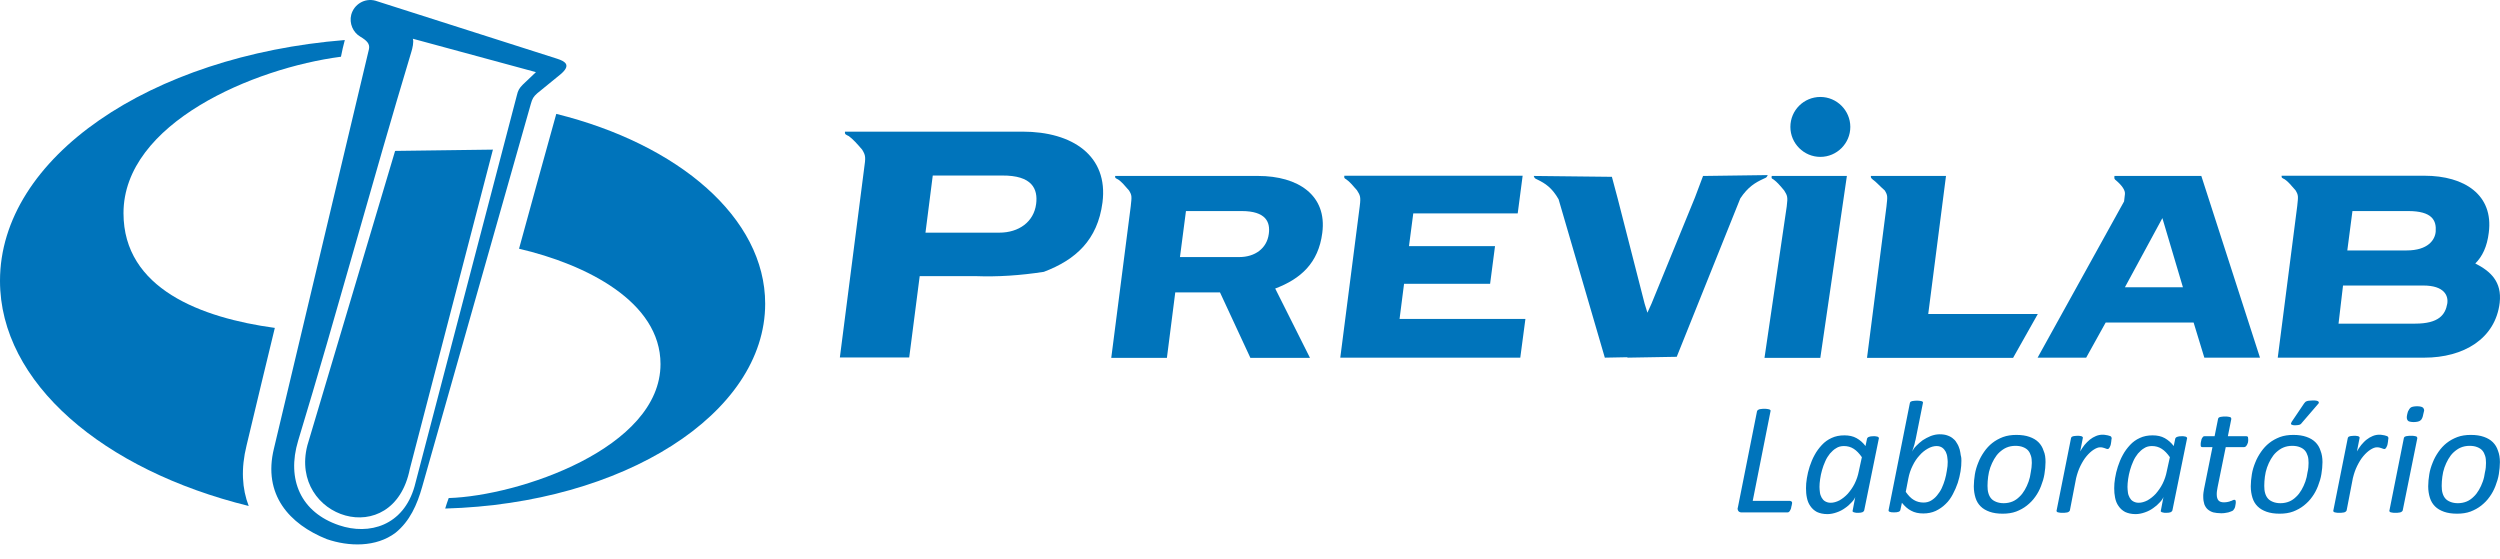 <svg xmlns="http://www.w3.org/2000/svg" width="143" height="32" viewBox="0 0 143 32" fill="none"><path fill-rule="evenodd" clip-rule="evenodd" d="M19.723 2.29C8.594 3.184 0 9.011 0 16.063C0 21.891 5.889 26.886 14.226 28.942C13.847 27.963 13.773 26.812 14.104 25.478C14.704 22.956 15.23 20.776 15.72 18.756C11.508 18.181 7.064 16.516 7.064 12.194C7.064 7.04 14.52 3.894 19.503 3.245C19.564 2.927 19.637 2.608 19.723 2.29Z" fill="#0074BB"></path><path fill-rule="evenodd" clip-rule="evenodd" d="M25.465 29.089C35.651 28.808 43.768 23.678 43.768 17.373C43.768 12.464 38.822 8.252 31.819 6.514C31.023 9.354 30.35 11.827 29.689 14.227C33.52 15.12 37.781 17.25 37.781 20.825C37.781 25.637 29.676 28.367 25.661 28.489V28.502C25.587 28.697 25.526 28.893 25.465 29.089Z" fill="#0074BB"></path><path fill-rule="evenodd" clip-rule="evenodd" d="M31.855 3.355L21.462 0.037C20.862 -0.122 20.249 0.245 20.09 0.845C19.968 1.335 20.188 1.849 20.605 2.094C20.972 2.314 21.168 2.498 21.106 2.804C19.294 10.419 17.483 18.022 15.671 25.649C15.022 28.293 16.552 29.983 18.695 30.84C19.943 31.268 21.51 31.317 22.625 30.473C23.445 29.811 23.861 28.857 24.143 27.865L30.362 5.95C30.448 5.644 30.509 5.534 30.729 5.338L32.064 4.249C32.676 3.734 32.358 3.514 31.855 3.355ZM29.909 4.836C29.701 5.044 29.627 5.179 29.566 5.448L23.714 27.816C23.078 30.069 21.119 30.632 19.392 30.044C17.213 29.309 16.381 27.436 17.054 25.208C19.307 17.789 21.29 10.395 23.53 2.963C23.592 2.767 23.677 2.4 23.616 2.216L30.656 4.126L29.909 4.836Z" fill="#0074BB"></path><path fill-rule="evenodd" clip-rule="evenodd" d="M22.6 8.632L28.195 8.558L23.445 26.812C22.502 31.562 16.515 29.64 17.581 25.477L22.6 8.632Z" fill="#0074BB"></path><path d="M102.508 28.77C102.508 28.783 102.508 28.807 102.496 28.844C102.496 28.881 102.484 28.917 102.471 28.954C102.459 28.991 102.459 29.028 102.447 29.077C102.435 29.113 102.422 29.15 102.398 29.187C102.386 29.224 102.361 29.248 102.337 29.273C102.312 29.297 102.288 29.309 102.251 29.309H99.631C99.594 29.309 99.558 29.309 99.533 29.297C99.496 29.285 99.472 29.273 99.448 29.248C99.423 29.224 99.411 29.187 99.398 29.15C99.386 29.113 99.386 29.064 99.411 29.003L100.5 23.531C100.5 23.506 100.513 23.494 100.537 23.469C100.562 23.445 100.586 23.433 100.611 23.42C100.647 23.408 100.684 23.396 100.733 23.396C100.782 23.384 100.843 23.384 100.917 23.384C100.99 23.384 101.051 23.384 101.1 23.396C101.149 23.408 101.186 23.408 101.21 23.42C101.235 23.433 101.259 23.445 101.272 23.469C101.284 23.494 101.284 23.506 101.272 23.531L100.256 28.648H102.374C102.41 28.648 102.435 28.66 102.459 28.685C102.508 28.685 102.508 28.721 102.508 28.77ZM106.634 29.187C106.622 29.236 106.585 29.273 106.536 29.297C106.487 29.321 106.389 29.334 106.267 29.334C106.205 29.334 106.156 29.334 106.12 29.321C106.083 29.309 106.046 29.309 106.022 29.297C105.997 29.285 105.985 29.273 105.973 29.26C105.961 29.248 105.961 29.224 105.973 29.199L106.12 28.428C106.083 28.526 106.01 28.636 105.899 28.746C105.801 28.856 105.679 28.966 105.532 29.064C105.397 29.162 105.238 29.248 105.055 29.309C104.883 29.37 104.7 29.407 104.528 29.407C104.283 29.407 104.087 29.358 103.928 29.285C103.769 29.199 103.647 29.089 103.549 28.942C103.451 28.807 103.39 28.648 103.353 28.464C103.316 28.293 103.304 28.109 103.304 27.926C103.304 27.754 103.316 27.558 103.353 27.35C103.39 27.13 103.439 26.91 103.512 26.689C103.586 26.469 103.671 26.248 103.794 26.028C103.904 25.82 104.051 25.624 104.21 25.453C104.369 25.281 104.553 25.147 104.773 25.049C104.981 24.951 105.226 24.902 105.495 24.902C105.765 24.902 105.997 24.951 106.193 25.061C106.389 25.171 106.561 25.318 106.707 25.514L106.793 25.098C106.805 25.049 106.842 25.012 106.903 24.988C106.965 24.963 107.05 24.951 107.173 24.951C107.234 24.951 107.283 24.951 107.32 24.963C107.356 24.963 107.393 24.975 107.418 24.988C107.442 25 107.454 25.012 107.466 25.037C107.479 25.061 107.479 25.073 107.466 25.098L106.634 29.187ZM106.499 26.151C106.352 25.942 106.205 25.783 106.034 25.673C105.863 25.563 105.679 25.514 105.471 25.514C105.312 25.514 105.153 25.551 105.03 25.636C104.896 25.71 104.785 25.82 104.675 25.942C104.577 26.065 104.479 26.212 104.406 26.383C104.332 26.542 104.271 26.714 104.222 26.885C104.173 27.056 104.136 27.228 104.112 27.399C104.087 27.571 104.075 27.718 104.075 27.852C104.075 27.962 104.087 28.06 104.1 28.171C104.112 28.281 104.149 28.366 104.198 28.464C104.247 28.55 104.308 28.624 104.394 28.673C104.479 28.721 104.577 28.758 104.712 28.758C104.883 28.758 105.042 28.709 105.214 28.624C105.385 28.526 105.544 28.403 105.691 28.244C105.838 28.073 105.973 27.889 106.083 27.669C106.193 27.448 106.279 27.203 106.328 26.934L106.499 26.151ZM112.192 26.359C112.192 26.542 112.18 26.738 112.143 26.959C112.106 27.179 112.057 27.399 111.984 27.62C111.911 27.84 111.813 28.06 111.702 28.269C111.592 28.477 111.458 28.673 111.286 28.832C111.127 28.991 110.931 29.125 110.723 29.224C110.515 29.321 110.27 29.37 110.013 29.37C109.744 29.37 109.511 29.321 109.315 29.211C109.119 29.113 108.948 28.954 108.789 28.758L108.703 29.162C108.691 29.211 108.666 29.248 108.605 29.273C108.544 29.297 108.458 29.309 108.336 29.309C108.213 29.309 108.128 29.297 108.079 29.273C108.03 29.248 108.017 29.211 108.03 29.162L109.242 23.065C109.254 23.041 109.254 23.016 109.266 23.004C109.278 22.98 109.303 22.968 109.34 22.955C109.376 22.943 109.413 22.931 109.462 22.931C109.511 22.919 109.572 22.919 109.646 22.919C109.719 22.919 109.78 22.919 109.829 22.931C109.878 22.943 109.915 22.943 109.939 22.955C109.964 22.968 109.988 22.98 109.988 23.004C110.001 23.016 110.001 23.041 109.988 23.065L109.621 24.902C109.609 24.975 109.584 25.061 109.572 25.147C109.548 25.232 109.523 25.318 109.511 25.404C109.487 25.489 109.462 25.563 109.438 25.636C109.413 25.71 109.389 25.771 109.376 25.832C109.425 25.722 109.499 25.612 109.609 25.502C109.719 25.392 109.842 25.281 109.976 25.183C110.123 25.085 110.27 25.012 110.441 24.939C110.613 24.877 110.772 24.841 110.943 24.841C111.127 24.841 111.286 24.865 111.409 24.914C111.543 24.963 111.653 25.024 111.739 25.11C111.837 25.183 111.898 25.281 111.96 25.392C112.021 25.489 112.057 25.6 112.094 25.71C112.119 25.82 112.143 25.93 112.155 26.04C112.192 26.163 112.192 26.261 112.192 26.359ZM111.409 26.42C111.409 26.334 111.396 26.248 111.384 26.138C111.372 26.028 111.335 25.93 111.298 25.845C111.249 25.759 111.188 25.673 111.103 25.612C111.017 25.551 110.907 25.514 110.772 25.514C110.613 25.514 110.441 25.563 110.27 25.661C110.099 25.759 109.939 25.881 109.793 26.053C109.646 26.212 109.511 26.408 109.401 26.64C109.291 26.861 109.205 27.105 109.156 27.375L109.009 28.134C109.156 28.342 109.303 28.501 109.474 28.599C109.633 28.697 109.829 28.746 110.025 28.746C110.184 28.746 110.331 28.709 110.454 28.636C110.576 28.562 110.699 28.464 110.796 28.342C110.894 28.22 110.992 28.085 111.066 27.926C111.139 27.767 111.2 27.607 111.249 27.436C111.298 27.265 111.335 27.093 111.36 26.922C111.396 26.738 111.409 26.579 111.409 26.42ZM117.004 26.432C117.004 26.652 116.979 26.885 116.942 27.118C116.906 27.35 116.832 27.583 116.746 27.803C116.661 28.024 116.551 28.232 116.416 28.416C116.281 28.611 116.122 28.77 115.938 28.917C115.755 29.064 115.547 29.174 115.326 29.26C115.094 29.346 114.837 29.383 114.555 29.383C114.261 29.383 114.016 29.346 113.808 29.273C113.6 29.199 113.429 29.101 113.294 28.966C113.159 28.832 113.061 28.673 113 28.477C112.939 28.281 112.902 28.06 112.902 27.816C112.902 27.595 112.927 27.363 112.963 27.13C113 26.897 113.074 26.665 113.159 26.457C113.245 26.236 113.355 26.04 113.49 25.845C113.625 25.649 113.784 25.477 113.955 25.343C114.139 25.196 114.347 25.085 114.567 25C114.8 24.914 115.057 24.877 115.339 24.877C115.632 24.877 115.877 24.914 116.085 24.988C116.293 25.061 116.465 25.159 116.6 25.294C116.734 25.428 116.832 25.587 116.893 25.783C116.979 25.967 117.004 26.187 117.004 26.432ZM116.22 26.481C116.22 26.334 116.208 26.187 116.171 26.077C116.134 25.955 116.085 25.857 116.012 25.771C115.938 25.685 115.84 25.624 115.718 25.575C115.596 25.526 115.449 25.502 115.277 25.502C115.094 25.502 114.922 25.538 114.775 25.6C114.628 25.661 114.494 25.759 114.371 25.869C114.249 25.979 114.151 26.114 114.065 26.261C113.98 26.408 113.906 26.567 113.845 26.738C113.784 26.91 113.747 27.081 113.722 27.265C113.698 27.448 113.686 27.62 113.686 27.791C113.686 27.938 113.698 28.085 113.735 28.207C113.771 28.33 113.82 28.428 113.894 28.513C113.967 28.599 114.065 28.66 114.188 28.709C114.31 28.758 114.457 28.783 114.616 28.783C114.8 28.783 114.971 28.746 115.118 28.685C115.265 28.624 115.4 28.526 115.51 28.416C115.632 28.305 115.73 28.171 115.816 28.024C115.902 27.877 115.975 27.718 116.036 27.546C116.098 27.375 116.134 27.203 116.159 27.02C116.196 26.824 116.22 26.652 116.22 26.481ZM120.787 25.073C120.787 25.085 120.787 25.11 120.774 25.147C120.774 25.183 120.762 25.22 120.762 25.269C120.75 25.318 120.75 25.367 120.738 25.416C120.725 25.465 120.713 25.514 120.689 25.551C120.676 25.587 120.652 25.624 120.627 25.649C120.603 25.673 120.591 25.685 120.566 25.685C120.542 25.685 120.517 25.673 120.493 25.673C120.468 25.661 120.431 25.649 120.395 25.636C120.358 25.624 120.321 25.612 120.272 25.6C120.223 25.587 120.174 25.587 120.113 25.587C120.015 25.587 119.893 25.636 119.758 25.722C119.623 25.808 119.489 25.93 119.354 26.089C119.219 26.248 119.109 26.432 118.999 26.652C118.889 26.873 118.815 27.105 118.754 27.35L118.399 29.187C118.387 29.211 118.387 29.236 118.362 29.248C118.35 29.26 118.326 29.285 118.289 29.297C118.265 29.309 118.216 29.321 118.167 29.321C118.118 29.334 118.056 29.334 117.983 29.334C117.909 29.334 117.848 29.334 117.799 29.321C117.75 29.309 117.714 29.309 117.689 29.297C117.665 29.285 117.652 29.273 117.64 29.248C117.628 29.236 117.628 29.211 117.64 29.187L118.46 25.073C118.46 25.049 118.473 25.037 118.485 25.012C118.497 24.988 118.522 24.975 118.558 24.963C118.595 24.951 118.632 24.939 118.669 24.939C118.718 24.939 118.766 24.926 118.828 24.926C118.889 24.926 118.95 24.926 118.987 24.939C119.024 24.939 119.06 24.951 119.085 24.963C119.109 24.975 119.122 24.988 119.134 25.012C119.146 25.037 119.146 25.049 119.134 25.073L118.987 25.82C119.06 25.698 119.134 25.575 119.232 25.453C119.33 25.343 119.428 25.232 119.538 25.147C119.648 25.061 119.77 24.988 119.893 24.939C120.015 24.89 120.138 24.865 120.26 24.865C120.309 24.865 120.37 24.865 120.419 24.877C120.468 24.89 120.517 24.89 120.566 24.902C120.615 24.914 120.652 24.926 120.689 24.939C120.725 24.951 120.75 24.963 120.762 24.988C120.774 25.012 120.787 25.037 120.787 25.073ZM124.263 29.187C124.251 29.236 124.214 29.273 124.166 29.297C124.117 29.321 124.019 29.334 123.896 29.334C123.835 29.334 123.786 29.334 123.749 29.321C123.713 29.309 123.676 29.309 123.651 29.297C123.627 29.285 123.615 29.273 123.602 29.26C123.59 29.248 123.59 29.224 123.602 29.199L123.749 28.428C123.713 28.526 123.639 28.636 123.529 28.746C123.431 28.856 123.309 28.966 123.162 29.064C123.027 29.162 122.868 29.248 122.684 29.309C122.513 29.37 122.329 29.407 122.158 29.407C121.913 29.407 121.717 29.358 121.558 29.285C121.399 29.199 121.276 29.089 121.178 28.942C121.08 28.807 121.019 28.648 120.982 28.464C120.946 28.293 120.933 28.109 120.933 27.926C120.933 27.754 120.946 27.558 120.982 27.35C121.019 27.13 121.068 26.91 121.142 26.689C121.215 26.469 121.301 26.248 121.423 26.028C121.533 25.82 121.68 25.624 121.839 25.453C121.999 25.281 122.182 25.147 122.403 25.049C122.611 24.951 122.856 24.902 123.125 24.902C123.394 24.902 123.627 24.951 123.823 25.061C124.019 25.171 124.19 25.318 124.337 25.514L124.423 25.098C124.435 25.049 124.472 25.012 124.533 24.988C124.594 24.963 124.68 24.951 124.802 24.951C124.863 24.951 124.912 24.951 124.949 24.963C124.986 24.963 125.023 24.975 125.047 24.988C125.071 25 125.084 25.012 125.096 25.037C125.108 25.061 125.108 25.073 125.096 25.098L124.263 29.187ZM124.117 26.151C123.97 25.942 123.823 25.783 123.651 25.673C123.48 25.563 123.296 25.514 123.088 25.514C122.929 25.514 122.77 25.551 122.647 25.636C122.513 25.71 122.403 25.82 122.292 25.942C122.194 26.065 122.097 26.212 122.023 26.383C121.95 26.542 121.888 26.714 121.839 26.885C121.79 27.056 121.754 27.228 121.729 27.399C121.705 27.571 121.692 27.718 121.692 27.852C121.692 27.962 121.705 28.06 121.717 28.171C121.729 28.281 121.766 28.366 121.815 28.464C121.864 28.55 121.925 28.624 122.011 28.673C122.097 28.721 122.194 28.758 122.329 28.758C122.501 28.758 122.66 28.709 122.831 28.624C123.002 28.526 123.162 28.403 123.309 28.244C123.455 28.073 123.59 27.889 123.7 27.669C123.81 27.448 123.896 27.203 123.945 26.934L124.117 26.151ZM128.597 25.122C128.597 25.147 128.597 25.183 128.597 25.208C128.597 25.245 128.585 25.269 128.585 25.306C128.573 25.343 128.561 25.367 128.548 25.404C128.536 25.441 128.512 25.465 128.499 25.489C128.487 25.514 128.463 25.538 128.438 25.551C128.414 25.563 128.389 25.575 128.365 25.575H127.312L126.847 27.864C126.834 27.926 126.822 27.999 126.81 28.085C126.798 28.158 126.798 28.232 126.798 28.281C126.798 28.44 126.834 28.55 126.896 28.624C126.957 28.697 127.067 28.734 127.214 28.734C127.3 28.734 127.373 28.721 127.434 28.709C127.496 28.697 127.545 28.685 127.593 28.66C127.642 28.648 127.679 28.636 127.716 28.611C127.753 28.599 127.777 28.587 127.802 28.587C127.826 28.587 127.838 28.599 127.863 28.611C127.875 28.624 127.887 28.66 127.887 28.709C127.887 28.746 127.887 28.795 127.875 28.844C127.863 28.893 127.863 28.942 127.851 28.979C127.838 29.028 127.826 29.064 127.802 29.101C127.777 29.138 127.765 29.162 127.74 29.187C127.716 29.211 127.679 29.236 127.63 29.248C127.581 29.273 127.52 29.285 127.459 29.309C127.398 29.321 127.324 29.334 127.251 29.346C127.177 29.358 127.104 29.358 127.043 29.358C126.871 29.358 126.724 29.334 126.602 29.309C126.479 29.273 126.369 29.211 126.284 29.138C126.198 29.064 126.137 28.966 126.088 28.844C126.051 28.721 126.026 28.587 126.026 28.428C126.026 28.391 126.026 28.354 126.026 28.305C126.026 28.256 126.039 28.22 126.039 28.171C126.051 28.122 126.051 28.073 126.063 28.024C126.075 27.975 126.075 27.926 126.088 27.889L126.553 25.575H125.977C125.941 25.575 125.916 25.563 125.904 25.551C125.879 25.526 125.879 25.489 125.879 25.428C125.879 25.392 125.879 25.33 125.892 25.281C125.904 25.22 125.916 25.171 125.928 25.122C125.953 25.073 125.965 25.037 126.002 25C126.026 24.963 126.063 24.951 126.1 24.951H126.675L126.871 23.971C126.871 23.947 126.883 23.935 126.896 23.91C126.908 23.886 126.932 23.873 126.969 23.861C127.006 23.849 127.043 23.837 127.092 23.837C127.14 23.825 127.202 23.825 127.275 23.825C127.349 23.825 127.41 23.825 127.459 23.837C127.508 23.849 127.545 23.849 127.569 23.861C127.593 23.873 127.618 23.886 127.618 23.91C127.63 23.935 127.63 23.947 127.63 23.971L127.434 24.951H128.487C128.536 24.951 128.561 24.963 128.585 25C128.585 25.037 128.597 25.073 128.597 25.122ZM132.846 26.432C132.846 26.652 132.821 26.885 132.784 27.118C132.748 27.35 132.674 27.583 132.589 27.803C132.503 28.024 132.393 28.232 132.258 28.416C132.123 28.611 131.964 28.77 131.78 28.917C131.597 29.064 131.389 29.174 131.168 29.26C130.936 29.346 130.679 29.383 130.397 29.383C130.103 29.383 129.858 29.346 129.65 29.273C129.442 29.199 129.271 29.101 129.136 28.966C129.001 28.832 128.903 28.673 128.842 28.477C128.781 28.281 128.744 28.06 128.744 27.816C128.744 27.595 128.769 27.363 128.806 27.13C128.842 26.897 128.916 26.665 129.001 26.457C129.087 26.236 129.197 26.04 129.332 25.845C129.467 25.649 129.626 25.477 129.797 25.343C129.981 25.196 130.189 25.085 130.409 25C130.642 24.914 130.899 24.877 131.181 24.877C131.474 24.877 131.719 24.914 131.927 24.988C132.136 25.061 132.307 25.159 132.442 25.294C132.576 25.428 132.674 25.587 132.735 25.783C132.809 25.967 132.846 26.187 132.846 26.432ZM132.05 26.481C132.05 26.334 132.038 26.187 132.001 26.077C131.964 25.955 131.915 25.857 131.842 25.771C131.768 25.685 131.67 25.624 131.548 25.575C131.425 25.526 131.279 25.502 131.107 25.502C130.923 25.502 130.752 25.538 130.605 25.6C130.458 25.661 130.324 25.759 130.201 25.869C130.079 25.979 129.981 26.114 129.895 26.261C129.809 26.408 129.736 26.567 129.675 26.738C129.614 26.91 129.577 27.081 129.552 27.265C129.528 27.448 129.516 27.62 129.516 27.791C129.516 27.938 129.528 28.085 129.565 28.207C129.601 28.33 129.65 28.428 129.724 28.513C129.797 28.599 129.895 28.66 130.018 28.709C130.14 28.758 130.287 28.783 130.446 28.783C130.63 28.783 130.801 28.746 130.948 28.685C131.095 28.624 131.23 28.526 131.34 28.416C131.462 28.305 131.56 28.171 131.646 28.024C131.732 27.877 131.805 27.718 131.866 27.546C131.927 27.375 131.964 27.203 131.989 27.02C132.038 26.824 132.05 26.652 132.05 26.481ZM131.683 24.167C131.658 24.192 131.646 24.216 131.621 24.241C131.597 24.265 131.572 24.277 131.548 24.29C131.523 24.302 131.487 24.302 131.45 24.314C131.413 24.314 131.364 24.326 131.303 24.326C131.242 24.326 131.181 24.326 131.144 24.314C131.107 24.302 131.083 24.29 131.058 24.277C131.046 24.265 131.034 24.241 131.046 24.216C131.058 24.192 131.07 24.167 131.083 24.131L131.793 23.078C131.817 23.041 131.842 23.016 131.866 22.992C131.891 22.968 131.927 22.955 131.964 22.943C132.001 22.931 132.038 22.919 132.099 22.919C132.148 22.919 132.209 22.906 132.295 22.906C132.38 22.906 132.442 22.906 132.503 22.919C132.552 22.931 132.589 22.943 132.613 22.968C132.637 22.992 132.637 23.004 132.637 23.041C132.637 23.065 132.613 23.09 132.589 23.114L131.683 24.167ZM136.616 25.073C136.616 25.085 136.616 25.11 136.604 25.147C136.604 25.183 136.592 25.22 136.592 25.269C136.58 25.318 136.58 25.367 136.567 25.416C136.555 25.465 136.543 25.514 136.518 25.551C136.506 25.587 136.482 25.624 136.457 25.649C136.433 25.673 136.42 25.685 136.396 25.685C136.371 25.685 136.347 25.673 136.323 25.673C136.298 25.661 136.261 25.649 136.225 25.636C136.188 25.624 136.151 25.612 136.102 25.6C136.053 25.587 136.004 25.587 135.943 25.587C135.845 25.587 135.723 25.636 135.588 25.722C135.453 25.808 135.319 25.93 135.184 26.089C135.049 26.248 134.939 26.432 134.829 26.652C134.719 26.873 134.645 27.105 134.584 27.35L134.229 29.187C134.217 29.211 134.217 29.236 134.192 29.248C134.18 29.26 134.156 29.285 134.119 29.297C134.094 29.309 134.045 29.321 133.996 29.321C133.947 29.334 133.886 29.334 133.813 29.334C133.739 29.334 133.678 29.334 133.629 29.321C133.58 29.309 133.543 29.309 133.519 29.297C133.494 29.285 133.482 29.273 133.47 29.248C133.458 29.236 133.458 29.211 133.47 29.187L134.29 25.073C134.29 25.049 134.302 25.037 134.315 25.012C134.327 24.988 134.351 24.975 134.388 24.963C134.425 24.951 134.462 24.939 134.498 24.939C134.547 24.939 134.596 24.926 134.658 24.926C134.719 24.926 134.78 24.926 134.817 24.939C134.853 24.939 134.89 24.951 134.915 24.963C134.939 24.975 134.951 24.988 134.964 25.012C134.976 25.037 134.976 25.049 134.964 25.073L134.817 25.82C134.89 25.698 134.964 25.575 135.062 25.453C135.159 25.343 135.257 25.232 135.368 25.147C135.478 25.061 135.6 24.988 135.723 24.939C135.845 24.89 135.967 24.865 136.09 24.865C136.139 24.865 136.2 24.865 136.249 24.877C136.298 24.89 136.347 24.89 136.396 24.902C136.445 24.914 136.482 24.926 136.518 24.939C136.555 24.951 136.58 24.963 136.592 24.988C136.616 25.012 136.616 25.037 136.616 25.073ZM138.612 23.69C138.6 23.776 138.575 23.849 138.551 23.91C138.526 23.971 138.489 24.02 138.453 24.045C138.416 24.081 138.355 24.106 138.294 24.118C138.232 24.131 138.147 24.143 138.061 24.143C137.975 24.143 137.902 24.131 137.841 24.118C137.779 24.106 137.743 24.081 137.718 24.045C137.694 24.008 137.669 23.959 137.669 23.91C137.669 23.849 137.669 23.776 137.694 23.69C137.718 23.604 137.73 23.531 137.767 23.482C137.792 23.42 137.828 23.384 137.865 23.335C137.902 23.298 137.963 23.273 138.024 23.261C138.085 23.249 138.171 23.237 138.257 23.237C138.343 23.237 138.416 23.249 138.477 23.261C138.538 23.273 138.575 23.298 138.612 23.335C138.636 23.372 138.661 23.42 138.661 23.482C138.649 23.531 138.636 23.604 138.612 23.69ZM137.437 29.187C137.424 29.211 137.424 29.236 137.4 29.248C137.388 29.26 137.363 29.285 137.326 29.297C137.302 29.309 137.253 29.321 137.204 29.321C137.155 29.334 137.094 29.334 137.02 29.334C136.947 29.334 136.886 29.334 136.837 29.321C136.788 29.309 136.751 29.309 136.727 29.297C136.702 29.285 136.69 29.273 136.678 29.248C136.665 29.236 136.665 29.211 136.678 29.187L137.498 25.073C137.498 25.049 137.51 25.037 137.522 25.012C137.535 24.988 137.559 24.975 137.596 24.963C137.632 24.951 137.669 24.939 137.718 24.939C137.767 24.926 137.828 24.926 137.914 24.926C137.988 24.926 138.049 24.926 138.098 24.939C138.147 24.951 138.183 24.951 138.208 24.963C138.232 24.975 138.245 24.988 138.257 25.012C138.269 25.037 138.269 25.049 138.269 25.073L137.437 29.187ZM142.995 26.432C142.995 26.652 142.97 26.885 142.934 27.118C142.897 27.35 142.823 27.583 142.738 27.803C142.652 28.024 142.542 28.232 142.407 28.416C142.272 28.611 142.113 28.77 141.93 28.917C141.746 29.064 141.538 29.174 141.318 29.26C141.085 29.346 140.828 29.383 140.546 29.383C140.252 29.383 140.008 29.346 139.799 29.273C139.591 29.199 139.42 29.101 139.285 28.966C139.151 28.832 139.053 28.673 138.991 28.477C138.93 28.281 138.893 28.06 138.893 27.816C138.893 27.595 138.918 27.363 138.955 27.13C138.991 26.897 139.065 26.665 139.151 26.457C139.236 26.236 139.346 26.04 139.481 25.845C139.616 25.649 139.775 25.477 139.946 25.343C140.13 25.196 140.338 25.085 140.559 25C140.791 24.914 141.048 24.877 141.33 24.877C141.624 24.877 141.868 24.914 142.077 24.988C142.285 25.061 142.456 25.159 142.591 25.294C142.725 25.428 142.823 25.587 142.885 25.783C142.958 25.967 142.995 26.187 142.995 26.432ZM142.199 26.481C142.199 26.334 142.187 26.187 142.15 26.077C142.113 25.955 142.064 25.857 141.991 25.771C141.917 25.685 141.819 25.624 141.697 25.575C141.575 25.526 141.428 25.502 141.256 25.502C141.073 25.502 140.901 25.538 140.754 25.6C140.607 25.661 140.473 25.759 140.35 25.869C140.228 25.979 140.13 26.114 140.044 26.261C139.959 26.408 139.885 26.567 139.824 26.738C139.763 26.91 139.726 27.081 139.702 27.265C139.677 27.448 139.665 27.62 139.665 27.791C139.665 27.938 139.677 28.085 139.714 28.207C139.75 28.33 139.799 28.428 139.873 28.513C139.946 28.599 140.044 28.66 140.167 28.709C140.289 28.758 140.436 28.783 140.595 28.783C140.779 28.783 140.95 28.746 141.097 28.685C141.244 28.624 141.379 28.526 141.489 28.416C141.611 28.305 141.709 28.171 141.795 28.024C141.881 27.877 141.954 27.718 142.015 27.546C142.077 27.375 142.113 27.203 142.138 27.02C142.187 26.824 142.199 26.652 142.199 26.481Z" fill="#0074BB"></path><path fill-rule="evenodd" clip-rule="evenodd" d="M124.863 16.43H121.546L123.688 12.476L124.863 16.43ZM129.271 20.458L125.916 10.064H120.946C120.933 10.199 120.933 10.199 120.982 10.272C121.399 10.615 121.57 10.896 121.546 11.105C121.521 11.313 121.509 11.386 121.497 11.521L116.551 20.458H119.33L120.444 18.45H125.475L126.088 20.458H129.271Z" fill="#0074BB"></path><path fill-rule="evenodd" clip-rule="evenodd" d="M96.95 11.3L97.415 10.064H97.513L101.113 10.015C101.051 10.149 101.051 10.149 100.88 10.223C100.402 10.443 99.986 10.688 99.545 11.349L95.909 20.409L93.081 20.458L93.094 20.433L91.796 20.458L89.151 11.398C88.772 10.737 88.392 10.492 87.939 10.272C87.78 10.198 87.78 10.198 87.731 10.064L92.102 10.113H92.2L92.53 11.349L94.073 17.372L94.232 17.887L94.465 17.372L96.95 11.3Z" fill="#0074BB"></path><path fill-rule="evenodd" clip-rule="evenodd" d="M59.267 11.668C59.132 12.696 58.275 13.308 57.161 13.308H52.937L53.354 10.04H57.32C59.047 10.027 59.377 10.811 59.267 11.668ZM59.708 15.549C61.52 14.863 62.781 13.737 63.062 11.582C63.405 8.913 61.348 7.53 58.496 7.53H48.334C48.31 7.701 48.395 7.701 48.555 7.787C48.787 7.958 49.02 8.215 49.314 8.558C49.522 8.901 49.522 8.987 49.424 9.672L48.04 20.446H52.007L52.607 15.794H55.79C57.063 15.843 58.361 15.757 59.708 15.549Z" fill="#0074BB"></path><path fill-rule="evenodd" clip-rule="evenodd" d="M72.575 13.382C72.465 14.214 71.779 14.704 70.885 14.704H67.494L67.837 12.072H71.02C72.403 12.072 72.673 12.696 72.575 13.382ZM74.925 20.458L72.942 16.504C74.399 15.953 75.415 15.047 75.635 13.32C75.917 11.166 74.252 10.064 71.963 10.064H63.785C63.772 10.199 63.834 10.199 63.968 10.272C64.164 10.407 64.335 10.615 64.58 10.896C64.752 11.178 64.739 11.239 64.678 11.802L63.564 20.47H66.747L67.225 16.724H69.783L71.522 20.47H74.925V20.458Z" fill="#0074BB"></path><path fill-rule="evenodd" clip-rule="evenodd" d="M137.657 14.325H134.266L134.56 12.072H137.743C139.126 12.072 139.371 12.611 139.322 13.247C139.285 13.712 138.893 14.325 137.657 14.325ZM138.612 16.332H134.021L133.764 18.512H138.147C139.506 18.512 139.873 17.997 139.983 17.373C140.057 16.92 139.824 16.332 138.612 16.332ZM141.587 15.071C141.991 14.667 142.26 14.116 142.358 13.308C142.64 11.154 140.975 10.052 138.685 10.052H130.507C130.495 10.186 130.556 10.186 130.691 10.26C130.887 10.395 131.058 10.603 131.303 10.884C131.474 11.166 131.462 11.227 131.401 11.79L130.287 20.458H132.576C132.613 20.458 132.662 20.458 132.711 20.458H138.673C140.914 20.458 142.738 19.381 142.983 17.312C143.117 16.112 142.456 15.512 141.587 15.071Z" fill="#0074BB"></path><path fill-rule="evenodd" clip-rule="evenodd" d="M86.96 20.458L87.254 18.242H80.055L80.312 16.234H85.234L85.515 14.08H80.594L80.839 12.207H86.813L87.095 10.052H76.896C76.884 10.186 76.884 10.186 77.007 10.26C77.203 10.395 77.374 10.603 77.619 10.884C77.79 11.166 77.851 11.227 77.778 11.79L76.664 20.458H86.96Z" fill="#0074BB"></path><path fill-rule="evenodd" clip-rule="evenodd" d="M115.155 20.458L116.563 17.96H110.295L111.311 10.064H107.013C107.001 10.199 107.062 10.199 107.124 10.272C107.32 10.407 107.491 10.615 107.809 10.896C107.981 11.178 107.968 11.239 107.907 11.802L106.793 20.47H115.155V20.458Z" fill="#0074BB"></path><path fill-rule="evenodd" clip-rule="evenodd" d="M104.124 20.458L105.642 10.064H101.345C101.321 10.199 101.321 10.199 101.455 10.272C101.639 10.407 101.823 10.615 102.055 10.896C102.227 11.178 102.276 11.239 102.202 11.802L100.929 20.47H104.124V20.458Z" fill="#0074BB"></path><path fill-rule="evenodd" clip-rule="evenodd" d="M104.124 5.546C105.067 5.546 105.838 6.318 105.838 7.26C105.838 8.203 105.067 8.974 104.124 8.974C103.182 8.974 102.41 8.203 102.41 7.26C102.41 6.305 103.182 5.546 104.124 5.546Z" fill="#0074BB"></path></svg>